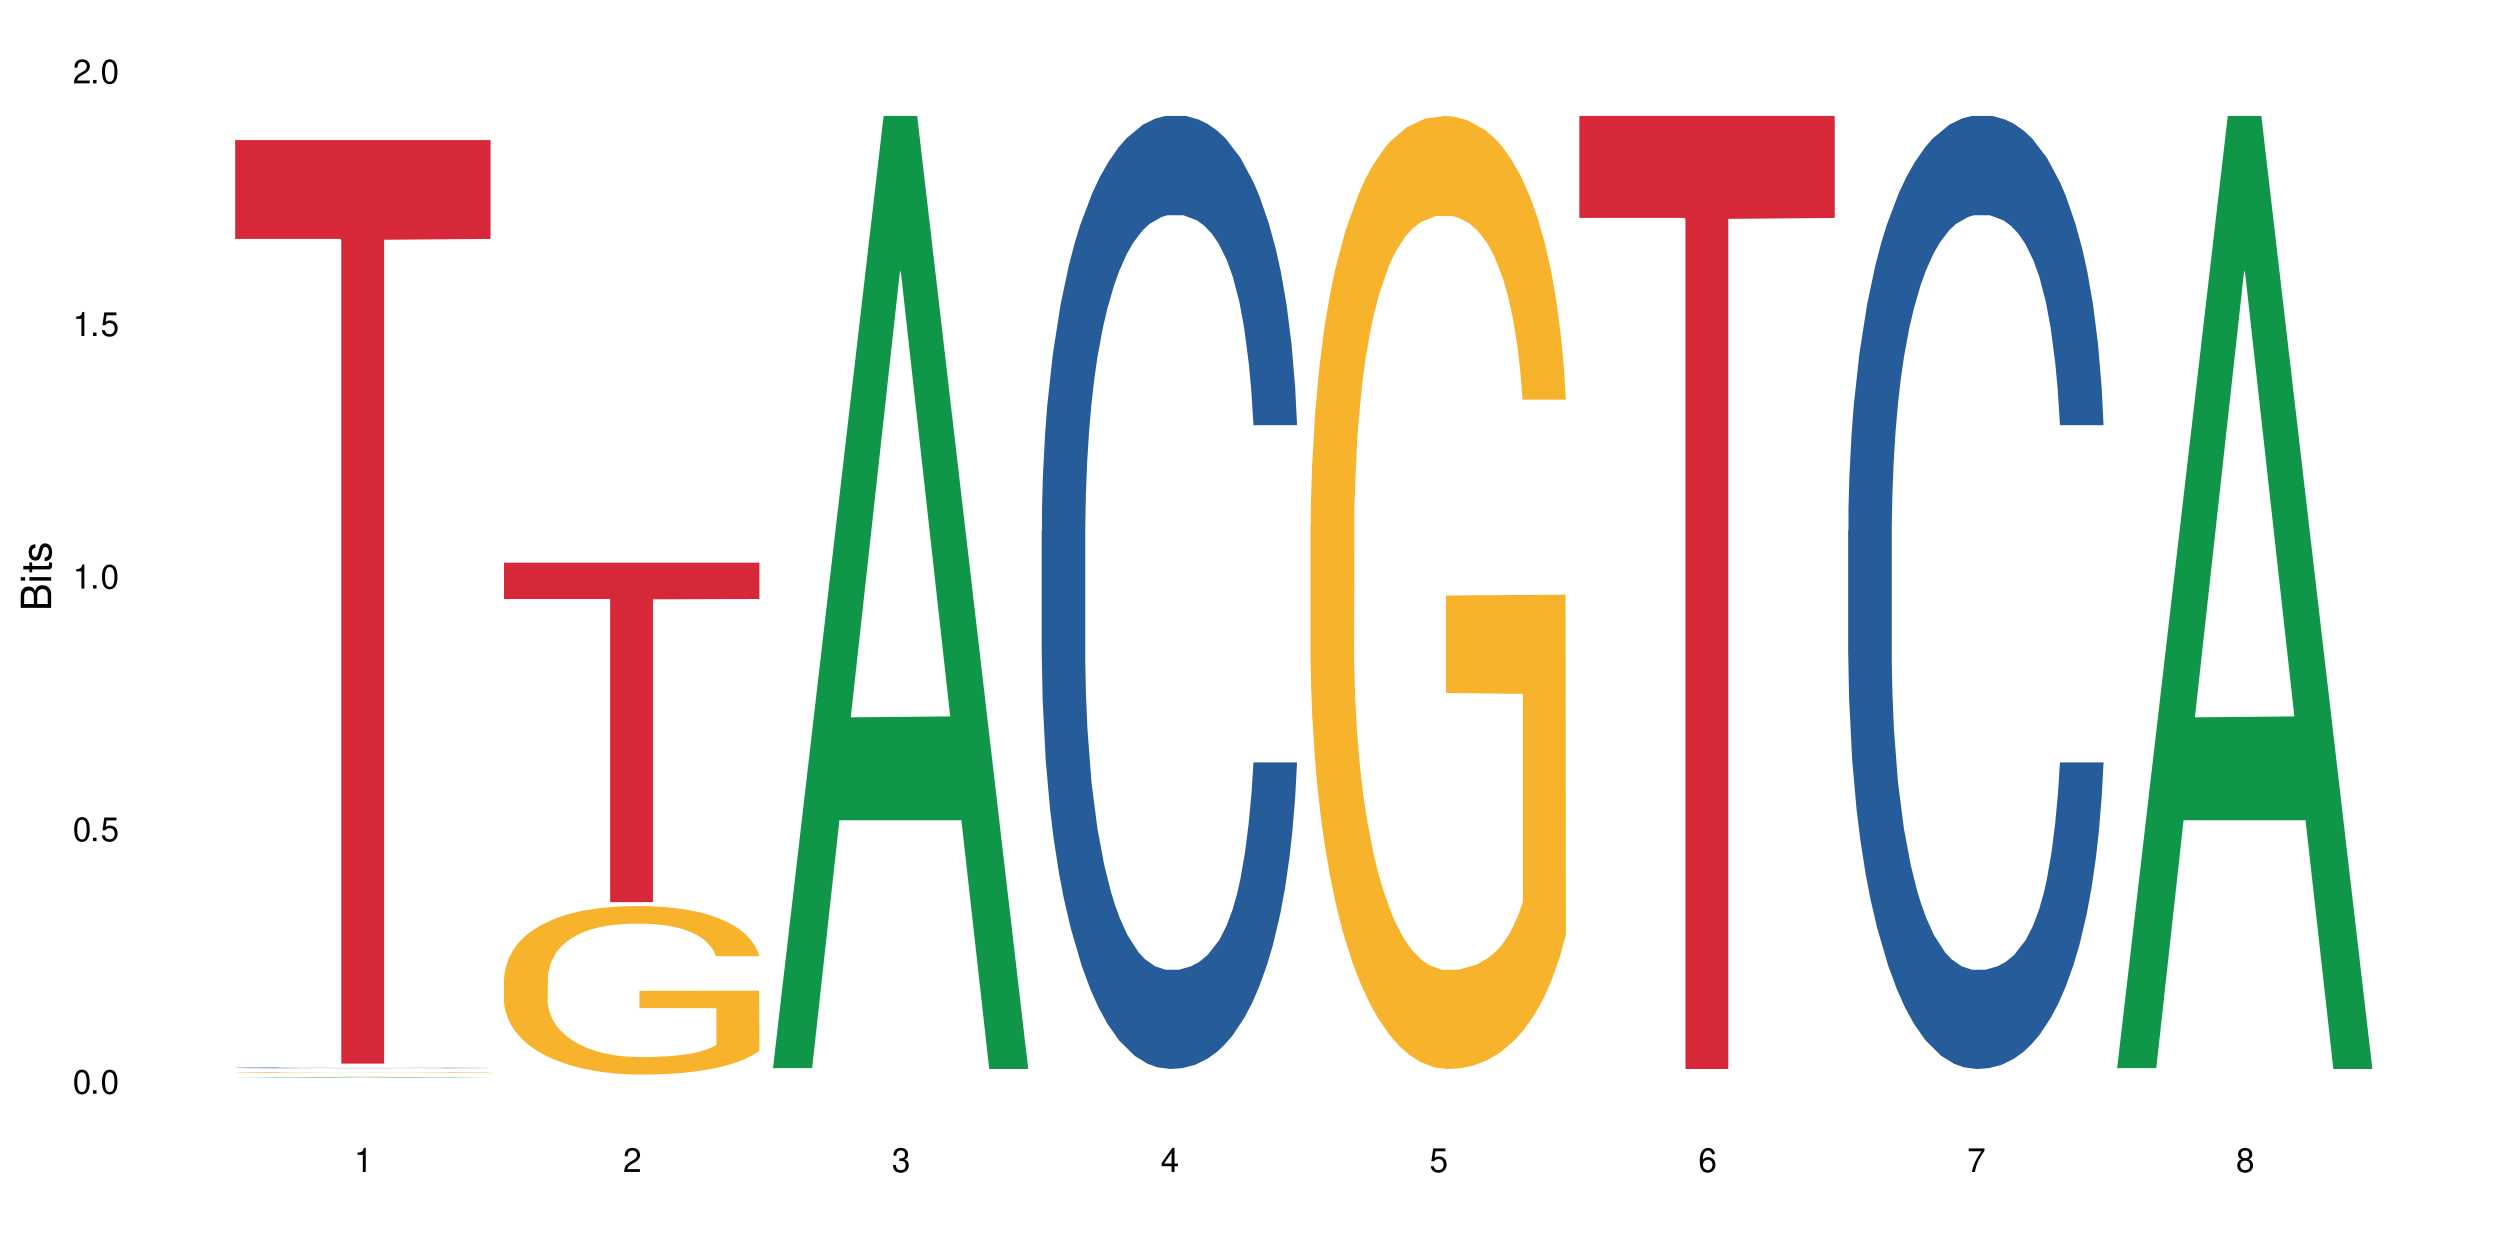 <?xml version="1.0" encoding="UTF-8"?>
<svg xmlns="http://www.w3.org/2000/svg" xmlns:xlink="http://www.w3.org/1999/xlink" width="720" height="360" viewBox="0 0 720 360">
<defs>
<g>
<g id="glyph-0-0">
</g>
<g id="glyph-0-1">
<path d="M 2.641 -6.938 C 2 -6.938 1.422 -6.656 1.078 -6.172 C 0.641 -5.562 0.406 -4.641 0.406 -3.359 C 0.406 -1.016 1.188 0.219 2.641 0.219 C 4.078 0.219 4.859 -1.016 4.859 -3.297 C 4.859 -4.641 4.656 -5.547 4.203 -6.172 C 3.844 -6.656 3.281 -6.938 2.641 -6.938 Z M 2.641 -6.188 C 3.547 -6.188 4 -5.25 4 -3.375 C 4 -1.406 3.562 -0.484 2.625 -0.484 C 1.734 -0.484 1.281 -1.438 1.281 -3.344 C 1.281 -5.25 1.734 -6.188 2.641 -6.188 Z M 2.641 -6.188 "/>
</g>
<g id="glyph-0-2">
<path d="M 1.828 -1 L 0.828 -1 L 0.828 0 L 1.828 0 Z M 1.828 -1 "/>
</g>
<g id="glyph-0-3">
<path d="M 4.562 -6.797 L 1.062 -6.797 L 0.547 -3.094 L 1.328 -3.094 C 1.719 -3.562 2.047 -3.734 2.578 -3.734 C 3.484 -3.734 4.062 -3.109 4.062 -2.094 C 4.062 -1.125 3.484 -0.531 2.578 -0.531 C 1.828 -0.531 1.375 -0.906 1.188 -1.672 L 0.328 -1.672 C 0.453 -1.109 0.547 -0.844 0.75 -0.594 C 1.125 -0.078 1.828 0.219 2.594 0.219 C 3.969 0.219 4.922 -0.781 4.922 -2.219 C 4.922 -3.562 4.031 -4.484 2.719 -4.484 C 2.25 -4.484 1.859 -4.359 1.469 -4.062 L 1.734 -5.969 L 4.562 -5.969 Z M 4.562 -6.797 "/>
</g>
<g id="glyph-0-4">
<path d="M 2.484 -4.938 L 2.484 0 L 3.328 0 L 3.328 -6.938 L 2.766 -6.938 C 2.469 -5.875 2.281 -5.734 0.984 -5.562 L 0.984 -4.938 Z M 2.484 -4.938 "/>
</g>
<g id="glyph-0-5">
<path d="M 4.859 -0.828 L 1.281 -0.828 C 1.359 -1.406 1.672 -1.781 2.5 -2.281 L 3.469 -2.828 C 4.406 -3.344 4.906 -4.062 4.906 -4.906 C 4.906 -5.484 4.672 -6.031 4.266 -6.406 C 3.859 -6.766 3.375 -6.938 2.719 -6.938 C 1.859 -6.938 1.219 -6.625 0.844 -6.031 C 0.609 -5.672 0.5 -5.234 0.484 -4.531 L 1.328 -4.531 C 1.359 -5.016 1.406 -5.281 1.531 -5.516 C 1.75 -5.938 2.188 -6.203 2.703 -6.203 C 3.469 -6.203 4.031 -5.641 4.031 -4.891 C 4.031 -4.344 3.719 -3.859 3.125 -3.516 L 2.234 -3 C 0.812 -2.172 0.406 -1.531 0.328 -0.016 L 4.859 -0.016 Z M 4.859 -0.828 "/>
</g>
<g id="glyph-0-6">
<path d="M 2.125 -3.188 L 2.578 -3.188 C 3.5 -3.188 3.984 -2.766 3.984 -1.922 C 3.984 -1.062 3.469 -0.531 2.594 -0.531 C 1.656 -0.531 1.203 -1 1.156 -2.016 L 0.312 -2.016 C 0.344 -1.453 0.438 -1.094 0.609 -0.781 C 0.953 -0.109 1.625 0.219 2.547 0.219 C 3.953 0.219 4.859 -0.625 4.859 -1.938 C 4.859 -2.828 4.516 -3.297 3.703 -3.594 C 4.344 -3.844 4.656 -4.328 4.656 -5.031 C 4.656 -6.219 3.875 -6.938 2.578 -6.938 C 1.203 -6.938 0.484 -6.172 0.453 -4.703 L 1.297 -4.703 C 1.312 -5.125 1.344 -5.359 1.453 -5.578 C 1.641 -5.969 2.062 -6.203 2.594 -6.203 C 3.344 -6.203 3.797 -5.75 3.797 -5 C 3.797 -4.516 3.609 -4.219 3.25 -4.047 C 3.016 -3.953 2.703 -3.922 2.125 -3.906 Z M 2.125 -3.188 "/>
</g>
<g id="glyph-0-7">
<path d="M 3.141 -1.672 L 3.141 0 L 3.984 0 L 3.984 -1.672 L 4.984 -1.672 L 4.984 -2.438 L 3.984 -2.438 L 3.984 -6.938 L 3.359 -6.938 L 0.266 -2.578 L 0.266 -1.672 Z M 3.141 -2.438 L 1 -2.438 L 3.141 -5.5 Z M 3.141 -2.438 "/>
</g>
<g id="glyph-0-8">
<path d="M 4.781 -5.125 C 4.609 -6.266 3.891 -6.938 2.844 -6.938 C 2.094 -6.938 1.422 -6.578 1.031 -5.953 C 0.594 -5.266 0.406 -4.422 0.406 -3.172 C 0.406 -2 0.578 -1.25 0.984 -0.641 C 1.359 -0.078 1.953 0.219 2.703 0.219 C 3.984 0.219 4.922 -0.75 4.922 -2.094 C 4.922 -3.375 4.062 -4.281 2.844 -4.281 C 2.172 -4.281 1.641 -4.031 1.281 -3.516 C 1.281 -5.234 1.828 -6.188 2.797 -6.188 C 3.391 -6.188 3.797 -5.797 3.938 -5.125 Z M 2.734 -3.531 C 3.547 -3.531 4.062 -2.953 4.062 -2.031 C 4.062 -1.156 3.484 -0.531 2.703 -0.531 C 1.922 -0.531 1.328 -1.188 1.328 -2.078 C 1.328 -2.938 1.906 -3.531 2.734 -3.531 Z M 2.734 -3.531 "/>
</g>
<g id="glyph-0-9">
<path d="M 4.984 -6.797 L 0.438 -6.797 L 0.438 -5.969 L 4.109 -5.969 C 2.5 -3.656 1.828 -2.234 1.328 0 L 2.219 0 C 2.594 -2.172 3.453 -4.047 4.984 -6.094 Z M 4.984 -6.797 "/>
</g>
<g id="glyph-0-10">
<path d="M 3.75 -3.656 C 4.469 -4.094 4.688 -4.438 4.688 -5.078 C 4.688 -6.172 3.844 -6.938 2.641 -6.938 C 1.438 -6.938 0.594 -6.172 0.594 -5.094 C 0.594 -4.438 0.812 -4.094 1.516 -3.656 C 0.734 -3.266 0.359 -2.703 0.359 -1.922 C 0.359 -0.656 1.281 0.219 2.641 0.219 C 3.984 0.219 4.922 -0.656 4.922 -1.922 C 4.922 -2.703 4.531 -3.266 3.75 -3.656 Z M 2.641 -6.188 C 3.359 -6.188 3.812 -5.75 3.812 -5.062 C 3.812 -4.406 3.344 -3.984 2.641 -3.984 C 1.922 -3.984 1.453 -4.406 1.453 -5.078 C 1.453 -5.75 1.922 -6.188 2.641 -6.188 Z M 2.641 -3.266 C 3.484 -3.266 4.062 -2.719 4.062 -1.906 C 4.062 -1.078 3.484 -0.531 2.625 -0.531 C 1.797 -0.531 1.219 -1.094 1.219 -1.906 C 1.219 -2.719 1.781 -3.266 2.641 -3.266 Z M 2.641 -3.266 "/>
</g>
<g id="glyph-1-0">
</g>
<g id="glyph-1-1">
<path d="M 0 -0.953 L 0 -4.891 C 0 -5.719 -0.234 -6.344 -0.734 -6.797 C -1.188 -7.234 -1.812 -7.469 -2.5 -7.469 C -3.547 -7.469 -4.188 -7 -4.625 -5.875 C -4.984 -6.688 -5.625 -7.094 -6.531 -7.094 C -7.172 -7.094 -7.734 -6.859 -8.141 -6.391 C -8.562 -5.922 -8.75 -5.344 -8.75 -4.5 L -8.75 -0.953 Z M -4.984 -2.062 L -7.766 -2.062 L -7.766 -4.219 C -7.766 -4.844 -7.688 -5.203 -7.453 -5.5 C -7.219 -5.812 -6.859 -5.969 -6.375 -5.969 C -5.891 -5.969 -5.531 -5.812 -5.297 -5.5 C -5.062 -5.203 -4.984 -4.844 -4.984 -4.219 Z M -0.984 -2.062 L -4 -2.062 L -4 -4.781 C -4 -5.766 -3.438 -6.359 -2.484 -6.359 C -1.547 -6.359 -0.984 -5.766 -0.984 -4.781 Z M -0.984 -2.062 "/>
</g>
<g id="glyph-1-2">
<path d="M -6.281 -1.797 L -6.281 -0.797 L 0 -0.797 L 0 -1.797 Z M -8.75 -1.797 L -8.75 -0.797 L -7.484 -0.797 L -7.484 -1.797 Z M -8.75 -1.797 "/>
</g>
<g id="glyph-1-3">
<path d="M -6.281 -3.047 L -6.281 -2.016 L -8.016 -2.016 L -8.016 -1.016 L -6.281 -1.016 L -6.281 -0.172 L -5.469 -0.172 L -5.469 -1.016 L -0.719 -1.016 C -0.078 -1.016 0.281 -1.453 0.281 -2.234 C 0.281 -2.5 0.25 -2.719 0.188 -3.047 L -0.641 -3.047 C -0.609 -2.906 -0.594 -2.766 -0.594 -2.562 C -0.594 -2.141 -0.719 -2.016 -1.156 -2.016 L -5.469 -2.016 L -5.469 -3.047 Z M -6.281 -3.047 "/>
</g>
<g id="glyph-1-4">
<path d="M -4.531 -5.25 C -5.766 -5.25 -6.469 -4.422 -6.469 -2.969 C -6.469 -1.516 -5.719 -0.562 -4.547 -0.562 C -3.562 -0.562 -3.094 -1.062 -2.734 -2.562 L -2.516 -3.484 C -2.344 -4.188 -2.094 -4.469 -1.641 -4.469 C -1.047 -4.469 -0.641 -3.875 -0.641 -3 C -0.641 -2.453 -0.797 -2 -1.062 -1.75 C -1.25 -1.594 -1.422 -1.531 -1.875 -1.469 L -1.875 -0.406 C -0.422 -0.453 0.281 -1.266 0.281 -2.922 C 0.281 -4.5 -0.5 -5.516 -1.719 -5.516 C -2.656 -5.516 -3.172 -4.984 -3.469 -3.734 L -3.703 -2.766 C -3.891 -1.953 -4.156 -1.609 -4.594 -1.609 C -5.188 -1.609 -5.547 -2.125 -5.547 -2.938 C -5.547 -3.75 -5.203 -4.172 -4.531 -4.203 Z M -4.531 -5.25 "/>
</g>
</g>
</defs>
<rect x="-72" y="-36" width="864" height="432" fill="rgb(100%, 100%, 100%)" fill-opacity="1"/>
<path fill-rule="nonzero" fill="rgb(6.275%, 58.824%, 28.235%)" fill-opacity="1" d="M 67.73 310.383 L 67.809 310.383 L 99.637 310.141 L 109.301 310.141 L 141.281 310.383 L 130.047 310.383 L 122.031 310.32 L 86.906 310.32 L 79.047 310.383 L 67.73 310.383 L 90.285 310.293 L 118.809 310.293 L 104.586 310.18 L 104.27 310.18 L 90.207 310.293 L 90.285 310.293 Z M 67.73 310.383 "/>
<path fill-rule="nonzero" fill="rgb(14.51%, 36.078%, 60%)" fill-opacity="1" d="M 67.73 307.535 L 67.82 307.535 L 67.82 307.527 L 68.09 307.52 L 68.719 307.512 L 69.344 307.504 L 70.961 307.488 L 73.203 307.477 L 75.535 307.469 L 77.238 307.461 L 78.766 307.457 L 82.262 307.449 L 84.504 307.445 L 86.926 307.441 L 89.887 307.438 L 92.039 307.434 L 96.883 307.43 L 115.449 307.43 L 118.32 307.434 L 120.742 307.434 L 124.957 307.441 L 128.727 307.445 L 130.43 307.449 L 133.121 307.457 L 135.184 307.465 L 136.617 307.469 L 138.234 307.477 L 139.668 307.488 L 140.746 307.5 L 141.281 307.508 L 128.727 307.508 L 128.098 307.5 L 127.379 307.492 L 126.035 307.484 L 124.688 307.477 L 122.805 307.469 L 121.102 307.465 L 118.77 307.461 L 116.707 307.457 L 112.488 307.457 L 108.543 307.453 L 102.266 307.453 L 98.766 307.457 L 96.883 307.457 L 94.191 307.461 L 92.309 307.465 L 90.066 307.469 L 88.539 307.473 L 86.656 307.477 L 85.312 307.484 L 83.785 307.492 L 82.891 307.496 L 82.082 307.504 L 81.363 307.508 L 80.828 307.516 L 80.469 307.527 L 80.289 307.535 L 80.289 307.566 L 80.469 307.574 L 80.918 307.586 L 82.082 307.598 L 83.785 307.609 L 85.762 307.621 L 87.645 307.625 L 88.719 307.629 L 90.156 307.633 L 92.398 307.637 L 95.629 307.641 L 97.512 307.645 L 100.383 307.645 L 103.34 307.648 L 107.289 307.648 L 110.785 307.645 L 115.539 307.645 L 118.859 307.641 L 120.922 307.637 L 122.715 307.633 L 124.062 307.629 L 124.957 307.625 L 126.305 307.617 L 127.379 307.609 L 128.188 307.602 L 128.727 307.594 L 141.281 307.594 L 140.746 307.602 L 139.938 307.613 L 139.129 307.617 L 137.875 307.625 L 136.441 307.633 L 134.375 307.641 L 132.672 307.645 L 130.43 307.652 L 128.367 307.656 L 126.125 307.66 L 122.805 307.664 L 120.652 307.664 L 118.32 307.668 L 115.539 307.668 L 112.043 307.672 L 98.227 307.672 L 94.551 307.668 L 89.977 307.664 L 86.656 307.66 L 84.055 307.656 L 81.812 307.652 L 79.301 307.645 L 76.074 307.637 L 74.098 307.629 L 72.754 307.621 L 71.23 307.613 L 70.152 307.605 L 68.898 307.594 L 68 307.578 L 67.73 307.566 Z M 67.73 307.535 "/>
<path fill-rule="nonzero" fill="rgb(96.863%, 70.196%, 16.863%)" fill-opacity="1" d="M 67.73 308.891 L 67.82 308.891 L 67.82 308.883 L 68.18 308.875 L 69.078 308.859 L 70.242 308.848 L 71.5 308.84 L 72.305 308.836 L 73.652 308.828 L 74.816 308.824 L 77.777 308.812 L 81.543 308.805 L 83.609 308.801 L 85.941 308.797 L 89.258 308.793 L 90.785 308.793 L 95.449 308.789 L 100.738 308.785 L 112.938 308.785 L 117.961 308.789 L 120.832 308.789 L 123.074 308.793 L 125.406 308.797 L 128.277 308.801 L 130.969 308.805 L 133.121 308.812 L 135.273 308.816 L 137.066 308.824 L 138.594 308.832 L 139.938 308.84 L 140.746 308.848 L 141.281 308.855 L 128.816 308.855 L 128.098 308.848 L 127.289 308.844 L 125.945 308.836 L 124.598 308.832 L 123.254 308.828 L 120.742 308.82 L 118.59 308.816 L 115.898 308.812 L 110.336 308.812 L 108.543 308.809 L 103.789 308.809 L 99.484 308.812 L 96.973 308.812 L 95.18 308.816 L 92.668 308.82 L 91.141 308.82 L 90.246 308.824 L 87.555 308.828 L 85.762 308.836 L 84.773 308.84 L 83.52 308.848 L 82.621 308.852 L 81.633 308.863 L 81.098 308.867 L 80.379 308.883 L 80.289 308.922 L 80.559 308.934 L 81.098 308.941 L 81.812 308.949 L 82.891 308.957 L 83.965 308.965 L 85.852 308.973 L 87.465 308.98 L 88.719 308.984 L 91.141 308.988 L 92.129 308.992 L 94.461 308.996 L 96.883 308.996 L 99.844 309 L 102.086 309 L 105.672 309.004 L 110.246 309.004 L 115.629 309 L 119.039 309 L 121.371 308.996 L 122.895 308.996 L 124.777 308.992 L 126.125 308.992 L 127.379 308.988 L 128.906 308.984 L 128.906 308.934 L 106.75 308.934 L 106.75 308.906 L 141.195 308.906 L 141.281 308.992 L 139.398 309 L 137.066 309.004 L 134.824 309.012 L 132.492 309.016 L 129.176 309.02 L 126.484 309.02 L 122.355 309.023 L 118.59 309.027 L 99.395 309.027 L 96.254 309.023 L 93.383 309.023 L 90.516 309.02 L 86.926 309.016 L 84.594 309.012 L 82.172 309.008 L 79.75 309 L 77.598 308.996 L 76.164 308.988 L 74.727 308.984 L 73.203 308.977 L 71.766 308.969 L 70.691 308.965 L 69.703 308.957 L 68.988 308.949 L 68.27 308.938 L 67.91 308.93 L 67.73 308.922 Z M 67.73 308.891 "/>
<path fill-rule="nonzero" fill="rgb(83.922%, 15.686%, 22.353%)" fill-opacity="1" d="M 67.73 40.332 L 141.281 40.332 L 141.281 68.805 L 110.629 69.055 L 110.629 306.316 L 98.297 306.316 L 98.297 69.305 L 98.117 68.805 L 67.73 68.805 Z M 67.73 40.332 "/>
<path fill-rule="nonzero" fill="rgb(96.863%, 70.196%, 16.863%)" fill-opacity="1" d="M 145.156 281.727 L 145.242 281.684 L 145.242 280.797 L 145.602 278.801 L 146.5 276.051 L 147.664 273.789 L 148.922 272.016 L 149.73 271.086 L 151.074 269.754 L 152.242 268.781 L 155.199 266.785 L 158.969 264.922 L 161.031 264.125 L 163.363 263.371 L 166.684 262.527 L 168.207 262.219 L 172.871 261.508 L 178.164 261.066 L 183.992 260.93 L 186.684 260.977 L 190.363 261.152 L 195.387 261.641 L 198.254 262.086 L 200.496 262.527 L 202.828 263.105 L 205.699 263.992 L 208.391 265.055 L 210.543 266.121 L 212.695 267.449 L 214.492 268.867 L 216.016 270.422 L 217.359 272.281 L 218.168 273.836 L 218.707 275.387 L 206.238 275.387 L 205.52 273.836 L 204.715 272.637 L 203.367 271.176 L 202.023 270.109 L 200.676 269.27 L 198.164 268.113 L 196.012 267.406 L 193.32 266.785 L 190.723 266.387 L 187.762 266.121 L 185.969 266.031 L 181.211 266.031 L 176.906 266.34 L 174.395 266.695 L 172.602 267.051 L 170.09 267.715 L 168.566 268.246 L 167.668 268.602 L 164.977 269.977 L 163.184 271.219 L 162.195 272.062 L 160.941 273.391 L 160.043 274.59 L 159.059 276.363 L 158.52 277.691 L 157.801 280.707 L 157.711 288.691 L 157.98 290.375 L 158.52 292.191 L 159.238 293.789 L 160.312 295.473 L 161.391 296.762 L 163.273 298.488 L 164.887 299.641 L 166.145 300.395 L 168.566 301.594 L 169.551 301.992 L 171.883 302.789 L 174.305 303.41 L 177.266 303.945 L 179.508 304.211 L 183.098 304.43 L 187.672 304.43 L 193.055 304.164 L 196.461 303.809 L 198.793 303.457 L 200.32 303.145 L 202.203 302.656 L 203.547 302.215 L 204.805 301.727 L 206.328 300.973 L 206.328 290.375 L 184.172 290.332 L 184.172 285.363 L 218.617 285.32 L 218.707 302.656 L 216.824 303.855 L 214.492 305.008 L 212.25 305.895 L 209.918 306.648 L 206.598 307.492 L 203.906 308.023 L 199.781 308.645 L 196.012 309.043 L 192.066 309.309 L 188.566 309.441 L 184.441 309.484 L 180.766 309.398 L 176.816 309.133 L 173.68 308.777 L 170.809 308.332 L 167.938 307.758 L 164.352 306.824 L 162.016 306.07 L 159.594 305.141 L 157.172 304.031 L 155.02 302.836 L 153.586 301.902 L 152.152 300.84 L 150.625 299.508 L 149.191 298 L 148.113 296.629 L 147.129 295.074 L 146.41 293.613 L 145.691 291.617 L 145.332 290.02 L 145.156 288.645 Z M 145.156 281.727 "/>
<path fill-rule="nonzero" fill="rgb(83.922%, 15.686%, 22.353%)" fill-opacity="1" d="M 145.156 162.047 L 218.707 162.047 L 218.707 172.512 L 188.051 172.602 L 188.051 259.82 L 175.719 259.82 L 175.719 172.695 L 175.539 172.512 L 145.156 172.512 Z M 145.156 162.047 "/>
<path fill-rule="nonzero" fill="rgb(6.275%, 58.824%, 28.235%)" fill-opacity="1" d="M 222.578 307.621 L 222.656 307.363 L 254.48 33.391 L 264.148 33.391 L 296.129 307.879 L 284.895 307.879 L 276.879 236.227 L 241.75 236.227 L 233.895 307.621 L 222.578 307.621 L 245.129 206.59 L 273.656 206.332 L 259.434 78.238 L 259.273 77.98 L 259.117 78.754 L 245.051 206.332 L 245.129 206.59 Z M 222.578 307.621 "/>
<path fill-rule="nonzero" fill="rgb(14.51%, 36.078%, 60%)" fill-opacity="1" d="M 300 152.82 L 300.09 152.57 L 300.09 146.547 L 300.359 137.016 L 300.988 124.969 L 301.617 116.691 L 303.23 101.887 L 305.473 87.586 L 307.805 76.547 L 309.508 70.023 L 311.035 65.004 L 314.531 55.723 L 316.773 50.953 L 319.195 46.688 L 322.156 42.422 L 324.309 39.914 L 329.152 35.898 L 332.742 34.145 L 335.52 33.391 L 341.531 33.391 L 345.117 34.395 L 347.719 35.648 L 350.59 37.656 L 353.012 39.914 L 357.227 45.434 L 360.996 52.461 L 362.699 56.473 L 365.391 64.254 L 367.453 71.777 L 368.891 78.301 L 370.504 87.586 L 371.938 98.875 L 373.016 111.672 L 373.555 122.461 L 360.996 122.461 L 360.367 112.426 L 359.648 104.648 L 358.305 94.359 L 356.961 87.086 L 355.074 79.809 L 353.371 75.039 L 351.039 70.273 L 348.977 67.262 L 346.824 65.004 L 344.762 63.5 L 340.812 61.992 L 336.238 61.992 L 334.535 62.496 L 331.035 64.504 L 329.152 66.258 L 326.461 69.773 L 324.578 73.035 L 322.336 78.051 L 320.812 82.316 L 318.926 88.84 L 317.582 94.609 L 316.059 102.891 L 315.16 109.164 L 314.352 116.188 L 313.637 124.469 L 313.098 133.25 L 312.738 142.535 L 312.559 151.566 L 312.559 190.457 L 312.738 199.488 L 313.188 210.027 L 314.352 225.332 L 316.059 238.629 L 318.031 249.168 L 319.914 256.695 L 320.992 260.207 L 322.426 264.223 L 324.668 269.238 L 327.898 274.258 L 329.781 276.266 L 332.652 278.273 L 335.609 279.277 L 339.559 279.277 L 343.055 278.273 L 345.387 277.016 L 347.809 275.012 L 351.129 270.746 L 353.191 266.73 L 354.984 261.965 L 356.332 257.195 L 357.227 253.184 L 358.574 245.402 L 359.648 236.871 L 360.457 228.09 L 360.996 219.562 L 373.555 219.562 L 373.016 229.598 L 372.207 239.383 L 371.402 246.66 L 370.145 255.441 L 368.711 263.219 L 366.645 272 L 364.941 277.77 L 362.699 284.043 L 360.637 288.809 L 358.395 293.074 L 355.074 298.094 L 352.922 300.602 L 350.59 302.859 L 347.809 304.867 L 344.312 306.625 L 340.543 307.629 L 337.047 307.879 L 333.277 307.375 L 330.5 306.371 L 326.82 304.113 L 322.246 299.598 L 318.926 294.832 L 316.324 290.062 L 314.082 285.047 L 311.57 278.273 L 308.344 267.23 L 306.371 258.703 L 305.023 251.676 L 303.5 241.891 L 302.422 233.109 L 301.168 219.059 L 300.27 201.246 L 300 187.445 Z M 300 152.82 "/>
<path fill-rule="nonzero" fill="rgb(96.863%, 70.196%, 16.863%)" fill-opacity="1" d="M 377.426 150.957 L 377.516 150.707 L 377.516 145.691 L 377.871 134.414 L 378.77 118.871 L 379.938 106.086 L 381.191 96.059 L 382 90.797 L 383.344 83.273 L 384.512 77.762 L 387.469 66.48 L 391.238 55.953 L 393.301 51.441 L 395.633 47.18 L 398.953 42.414 L 400.477 40.66 L 405.141 36.648 L 410.434 34.145 L 416.262 33.391 L 418.953 33.641 L 422.633 34.645 L 427.656 37.402 L 430.527 39.91 L 432.77 42.414 L 435.102 45.676 L 437.969 50.688 L 440.66 56.703 L 442.812 62.719 L 444.969 70.238 L 446.762 78.262 L 448.285 87.035 L 449.633 97.562 L 450.438 106.336 L 450.977 115.109 L 438.508 115.109 L 437.789 106.336 L 436.984 99.57 L 435.637 91.297 L 434.293 85.281 L 432.949 80.52 L 430.438 74 L 428.281 69.988 L 425.594 66.48 L 422.992 64.223 L 420.031 62.719 L 418.238 62.219 L 413.484 62.219 L 409.176 63.973 L 406.664 65.98 L 404.871 67.984 L 402.359 71.742 L 400.836 74.754 L 399.938 76.758 L 397.246 84.527 L 395.453 91.547 L 394.469 96.309 L 393.211 103.832 L 392.312 110.598 L 391.328 120.625 L 390.789 128.145 L 390.07 145.191 L 389.98 190.312 L 390.25 199.84 L 390.789 210.117 L 391.508 219.141 L 392.582 228.664 L 393.66 235.934 L 395.543 245.711 L 397.156 252.23 L 398.414 256.492 L 400.836 263.258 L 401.82 265.516 L 404.156 270.027 L 406.574 273.535 L 409.535 276.543 L 411.777 278.047 L 415.367 279.301 L 419.941 279.301 L 425.324 277.797 L 428.73 275.793 L 431.062 273.785 L 432.59 272.031 L 434.473 269.273 L 435.816 266.77 L 437.074 264.012 L 438.598 259.75 L 438.598 199.84 L 416.441 199.586 L 416.441 171.512 L 450.887 171.262 L 450.977 269.273 L 449.094 276.043 L 446.762 282.559 L 444.52 287.574 L 442.188 291.836 L 438.867 296.598 L 436.176 299.605 L 432.051 303.117 L 428.281 305.371 L 424.336 306.875 L 420.84 307.629 L 416.711 307.879 L 413.035 307.379 L 409.086 305.875 L 405.949 303.867 L 403.078 301.359 L 400.207 298.102 L 396.621 292.84 L 394.289 288.578 L 391.867 283.312 L 389.445 277.047 L 387.293 270.277 L 385.855 265.012 L 384.422 258.996 L 382.895 251.477 L 381.461 242.953 L 380.383 235.184 L 379.398 226.41 L 378.68 218.137 L 377.961 206.855 L 377.605 197.832 L 377.426 190.062 Z M 377.426 150.957 "/>
<path fill-rule="nonzero" fill="rgb(83.922%, 15.686%, 22.353%)" fill-opacity="1" d="M 454.848 33.391 L 528.398 33.391 L 528.398 62.773 L 497.746 63.031 L 497.746 307.879 L 485.414 307.879 L 485.414 63.289 L 485.234 62.773 L 454.848 62.773 Z M 454.848 33.391 "/>
<path fill-rule="nonzero" fill="rgb(14.51%, 36.078%, 60%)" fill-opacity="1" d="M 532.27 152.82 L 532.359 152.57 L 532.359 146.547 L 532.629 137.016 L 533.258 124.969 L 533.887 116.691 L 535.5 101.887 L 537.742 87.586 L 540.074 76.547 L 541.777 70.023 L 543.305 65.004 L 546.801 55.723 L 549.043 50.953 L 551.465 46.688 L 554.426 42.422 L 556.578 39.914 L 561.422 35.898 L 565.012 34.145 L 567.793 33.391 L 573.801 33.391 L 577.391 34.395 L 579.992 35.648 L 582.859 37.656 L 585.281 39.914 L 589.5 45.434 L 593.266 52.461 L 594.969 56.473 L 597.66 64.254 L 599.723 71.777 L 601.16 78.301 L 602.773 87.586 L 604.207 98.875 L 605.285 111.672 L 605.824 122.461 L 593.266 122.461 L 592.637 112.426 L 591.922 104.648 L 590.574 94.359 L 589.23 87.086 L 587.344 79.809 L 585.641 75.039 L 583.309 70.273 L 581.246 67.262 L 579.094 65.004 L 577.031 63.5 L 573.082 61.992 L 568.508 61.992 L 566.805 62.496 L 563.305 64.504 L 561.422 66.258 L 558.73 69.773 L 556.848 73.035 L 554.605 78.051 L 553.082 82.316 L 551.199 88.84 L 549.852 94.609 L 548.328 102.891 L 547.43 109.164 L 546.621 116.188 L 545.906 124.469 L 545.367 133.25 L 545.008 142.535 L 544.828 151.566 L 544.828 190.457 L 545.008 199.488 L 545.457 210.027 L 546.621 225.332 L 548.328 238.629 L 550.301 249.168 L 552.184 256.695 L 553.262 260.207 L 554.695 264.223 L 556.938 269.238 L 560.168 274.258 L 562.051 276.266 L 564.922 278.273 L 567.883 279.277 L 571.828 279.277 L 575.324 278.273 L 577.656 277.016 L 580.078 275.012 L 583.398 270.746 L 585.461 266.73 L 587.254 261.965 L 588.602 257.195 L 589.5 253.184 L 590.844 245.402 L 591.922 236.871 L 592.727 228.09 L 593.266 219.562 L 605.824 219.562 L 605.285 229.598 L 604.477 239.383 L 603.672 246.66 L 602.414 255.441 L 600.98 263.219 L 598.918 272 L 597.211 277.77 L 594.969 284.043 L 592.906 288.809 L 590.664 293.074 L 587.344 298.094 L 585.191 300.602 L 582.859 302.859 L 580.078 304.867 L 576.582 306.625 L 572.816 307.629 L 569.316 307.879 L 565.551 307.375 L 562.77 306.371 L 559.09 304.113 L 554.516 299.598 L 551.199 294.832 L 548.598 290.062 L 546.355 285.047 L 543.844 278.273 L 540.613 267.23 L 538.641 258.703 L 537.293 251.676 L 535.77 241.891 L 534.691 233.109 L 533.438 219.059 L 532.539 201.246 L 532.27 187.445 Z M 532.27 152.82 "/>
<path fill-rule="nonzero" fill="rgb(6.275%, 58.824%, 28.235%)" fill-opacity="1" d="M 609.695 307.621 L 609.773 307.363 L 641.598 33.391 L 651.266 33.391 L 683.246 307.879 L 672.008 307.879 L 663.996 236.227 L 628.867 236.227 L 621.012 307.621 L 609.695 307.621 L 632.246 206.59 L 660.773 206.332 L 646.551 78.238 L 646.391 77.98 L 646.234 78.754 L 632.168 206.332 L 632.246 206.59 Z M 609.695 307.621 "/>
<g fill="rgb(0%, 0%, 0%)" fill-opacity="1">
<use xlink:href="#glyph-0-1" x="20.965" y="314.993"/>
<use xlink:href="#glyph-0-2" x="25.965" y="314.993"/>
<use xlink:href="#glyph-0-1" x="28.965" y="314.993"/>
</g>
<g fill="rgb(0%, 0%, 0%)" fill-opacity="1">
<use xlink:href="#glyph-0-1" x="20.965" y="242.251"/>
<use xlink:href="#glyph-0-2" x="25.965" y="242.251"/>
<use xlink:href="#glyph-0-3" x="28.965" y="242.251"/>
</g>
<g fill="rgb(0%, 0%, 0%)" fill-opacity="1">
<use xlink:href="#glyph-0-4" x="20.965" y="169.509"/>
<use xlink:href="#glyph-0-2" x="25.965" y="169.509"/>
<use xlink:href="#glyph-0-1" x="28.965" y="169.509"/>
</g>
<g fill="rgb(0%, 0%, 0%)" fill-opacity="1">
<use xlink:href="#glyph-0-4" x="20.965" y="96.767"/>
<use xlink:href="#glyph-0-2" x="25.965" y="96.767"/>
<use xlink:href="#glyph-0-3" x="28.965" y="96.767"/>
</g>
<g fill="rgb(0%, 0%, 0%)" fill-opacity="1">
<use xlink:href="#glyph-0-5" x="20.965" y="24.024"/>
<use xlink:href="#glyph-0-2" x="25.965" y="24.024"/>
<use xlink:href="#glyph-0-1" x="28.965" y="24.024"/>
</g>
<g fill="rgb(0%, 0%, 0%)" fill-opacity="1">
<use xlink:href="#glyph-0-4" x="102.008" y="337.532"/>
</g>
<g fill="rgb(0%, 0%, 0%)" fill-opacity="1">
<use xlink:href="#glyph-0-5" x="179.43" y="337.532"/>
</g>
<g fill="rgb(0%, 0%, 0%)" fill-opacity="1">
<use xlink:href="#glyph-0-6" x="256.855" y="337.532"/>
</g>
<g fill="rgb(0%, 0%, 0%)" fill-opacity="1">
<use xlink:href="#glyph-0-7" x="334.277" y="337.532"/>
</g>
<g fill="rgb(0%, 0%, 0%)" fill-opacity="1">
<use xlink:href="#glyph-0-3" x="411.699" y="337.532"/>
</g>
<g fill="rgb(0%, 0%, 0%)" fill-opacity="1">
<use xlink:href="#glyph-0-8" x="489.125" y="337.532"/>
</g>
<g fill="rgb(0%, 0%, 0%)" fill-opacity="1">
<use xlink:href="#glyph-0-9" x="566.547" y="337.532"/>
</g>
<g fill="rgb(0%, 0%, 0%)" fill-opacity="1">
<use xlink:href="#glyph-0-10" x="643.969" y="337.532"/>
</g>
<g fill="rgb(0%, 0%, 0%)" fill-opacity="1">
<use xlink:href="#glyph-1-1" x="14.725" y="176.012"/>
<use xlink:href="#glyph-1-2" x="14.725" y="168.012"/>
<use xlink:href="#glyph-1-3" x="14.725" y="165.012"/>
<use xlink:href="#glyph-1-4" x="14.725" y="162.012"/>
</g>
</svg>
